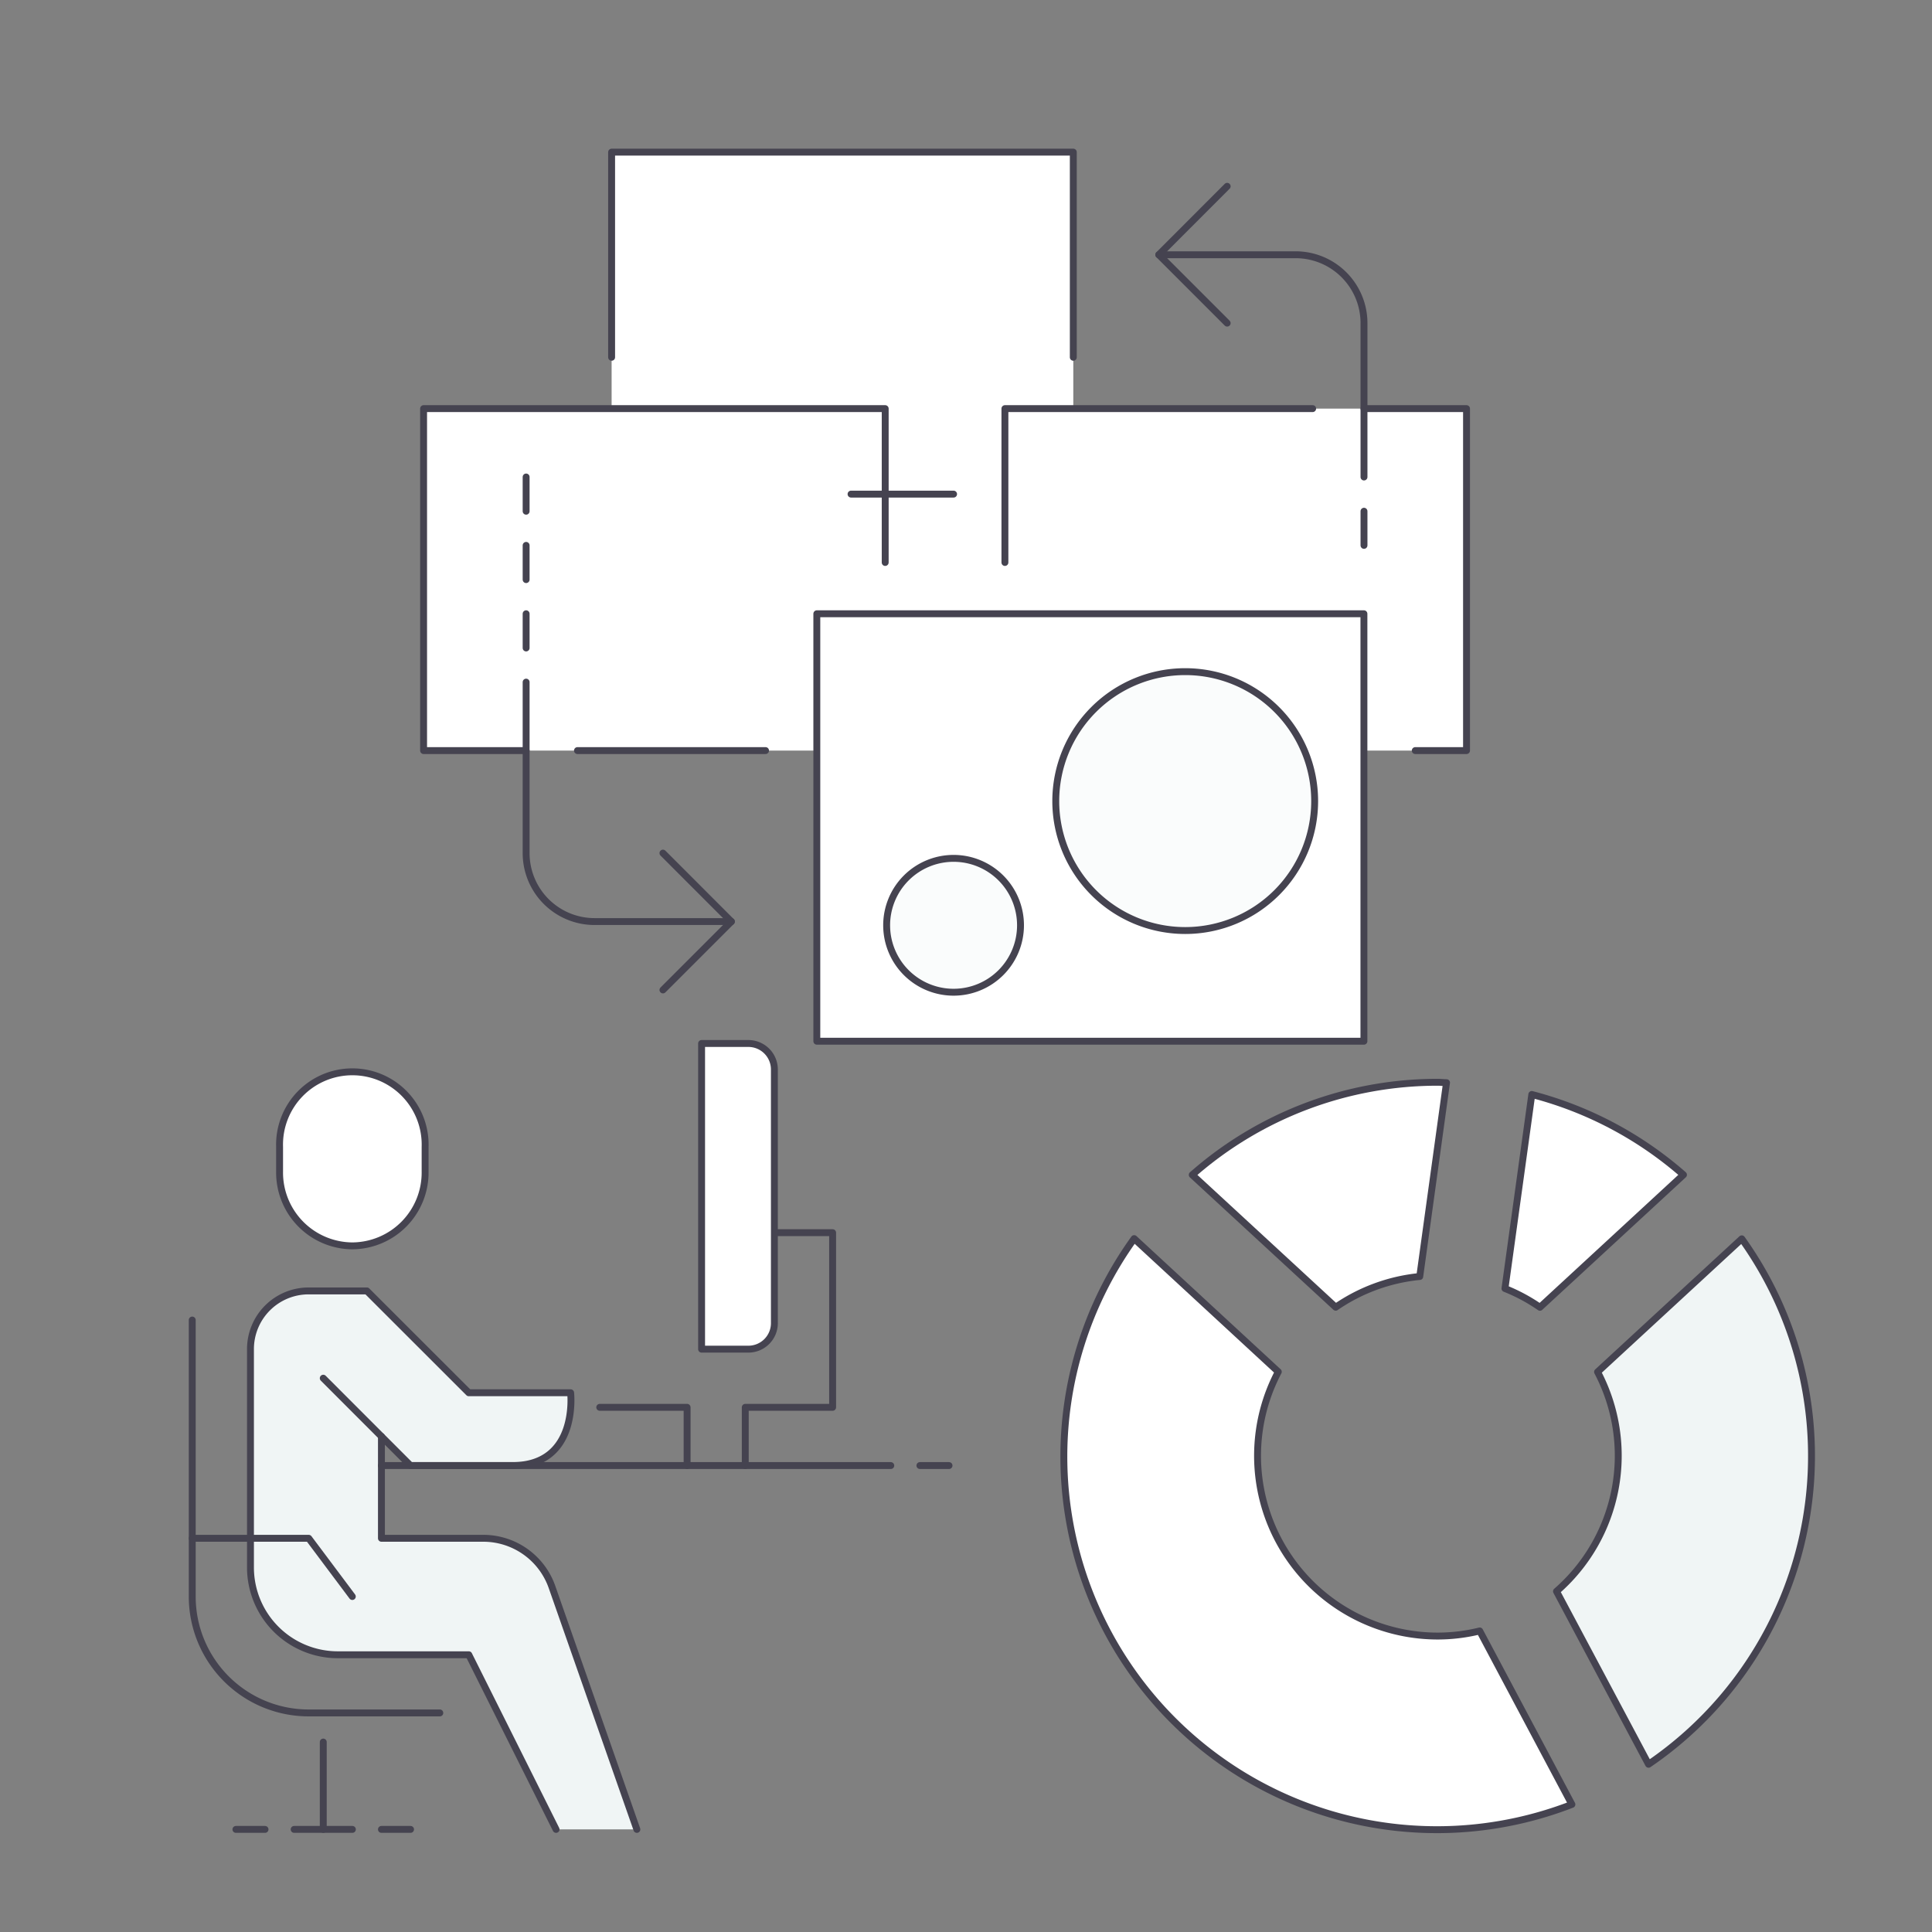 <svg xmlns="http://www.w3.org/2000/svg" viewBox="0 0 280 280"><rect x="0" y="0" width="280" height="280" fill="#808080" stroke="none"/><defs><style>.cls-1,.cls-4{fill:none;}.cls-2,.cls-5{fill:#f0f5f5;}.cls-3,.cls-6{fill:#fff;}.cls-3,.cls-4,.cls-5,.cls-7{stroke:#454350;stroke-linecap:round;stroke-linejoin:round;}.cls-7{fill:#fafcfc;}</style></defs><g id="レイヤー_2" data-name="レイヤー 2"><g id="レイヤー_1-2" data-name="レイヤー 1"><rect class="cls-1" width="280" height="280"/><path class="cls-1" d="M274.4,140A134.4,134.4,0,1,1,140,5.6,134.4,134.4,0,0,1,274.4,140Z"/><path class="cls-2" d="M80,230a10.55,10.55,0,0,0-10-7.06H55.28V208.18l4.22,4.22H74.27c9.64,0,8.43-10.55,8.43-10.55H67.94L53.17,187.09H44.74a8.43,8.43,0,0,0-8.44,8.43v31.64A12.66,12.66,0,0,0,49,239.82h19l12.65,25.31H92.3Z"/><path class="cls-3" d="M51.07,180.56A10.62,10.62,0,0,1,40.52,169.8v-3.59a10.55,10.55,0,1,1,21.09,0v3.59A10.62,10.62,0,0,1,51.07,180.56Z"/><line class="cls-4" x1="55.28" y1="212.4" x2="129.1" y2="212.4"/><polyline class="cls-4" points="86.92 203.96 99.58 203.96 99.58 212.4"/><polyline class="cls-4" points="108.01 212.4 108.01 203.96 116.45 203.96 120.67 203.96 120.67 178.65 110.12 178.65"/><path class="cls-3" d="M101.68,151.23h6.78a3.77,3.77,0,0,1,3.77,3.77v36.76a3.77,3.77,0,0,1-3.77,3.77h-6.78a0,0,0,0,1,0,0V151.23A0,0,0,0,1,101.68,151.23Z"/><line class="cls-4" x1="46.85" y1="252.47" x2="46.85" y2="265.13"/><line class="cls-4" x1="38.41" y1="265.13" x2="34.19" y2="265.13"/><line class="cls-4" x1="59.5" y1="265.13" x2="55.28" y2="265.13"/><path class="cls-4" d="M80.59,265.13,67.94,239.82H49A12.66,12.66,0,0,1,36.3,227.16V195.52a8.43,8.43,0,0,1,8.44-8.43h8.43l14.77,14.76H82.7s1.21,10.55-8.43,10.55H59.5L46.85,199.74"/><path class="cls-4" d="M55.28,208.18v14.76H70.05A10.55,10.55,0,0,1,80,230l12.3,35.13"/><path class="cls-4" d="M27.86,191.31v40.07a16.87,16.87,0,0,0,16.88,16.87h19"/><polyline class="cls-4" points="27.86 222.94 44.74 222.94 51.06 231.38"/><line class="cls-4" x1="133.32" y1="212.4" x2="137.54" y2="212.4"/><line class="cls-4" x1="51.07" y1="265.13" x2="42.63" y2="265.13"/><path class="cls-1" d="M224.25,210a16.5,16.5,0,1,1-16.5-16.49A16.49,16.49,0,0,1,224.25,210Z"/><path class="cls-3" d="M222,158.62l-3.89,28.12a25.46,25.46,0,0,1,5.07,2.72l20.8-19.2A53.87,53.87,0,0,0,222,158.62Z"/><path class="cls-5" d="M252.43,179.54l-20.9,19.29a26.07,26.07,0,0,1-5.95,31.8l13.34,25.06a54.06,54.06,0,0,0,13.51-76.15Z"/><path class="cls-3" d="M193.58,189.45A25.9,25.9,0,0,1,205.76,185l3.88-28.09c-.42,0-.83-.06-1.25-.06a53.82,53.82,0,0,0-35.6,13.42Z"/><path class="cls-3" d="M214.45,236.37a25.78,25.78,0,0,1-6.06.74,26.13,26.13,0,0,1-23.13-38.3l-20.89-19.3a54.07,54.07,0,0,0,63.44,82Z"/><polygon class="cls-6" points="155.55 59.22 155.55 51.78 155.55 22.05 88.64 22.05 88.64 51.78 88.64 59.22 61.39 59.22 61.39 108.78 88.64 108.78 155.55 108.78 212.54 108.78 212.54 59.22 155.55 59.22"/><polyline class="cls-4" points="88.64 51.78 88.64 22.05 155.55 22.05 155.55 51.78"/><line class="cls-4" x1="138.2" y1="71.61" x2="123.34" y2="71.61"/><polyline class="cls-4" points="197.68 59.22 212.54 59.22 212.54 108.78 205.11 108.78"/><polyline class="cls-4" points="145.64 81.52 145.64 59.22 190.24 59.22"/><path class="cls-4" d="M197.68,69.13V46.83a9.91,9.91,0,0,0-9.92-9.91H167.94"/><polyline class="cls-4" points="177.85 27 167.94 36.92 177.85 46.83"/><polyline class="cls-4" points="76.25 108.78 61.39 108.78 61.39 59.22 128.29 59.22 128.29 81.52"/><line class="cls-4" x1="110.95" y1="108.78" x2="83.69" y2="108.78"/><rect class="cls-3" x="118.38" y="88.95" width="79.29" height="61.95"/><line class="cls-4" x1="197.68" y1="74.09" x2="197.68" y2="79.04"/><path class="cls-4" d="M76.25,98.86v24.78a9.92,9.92,0,0,0,9.92,9.92H106"/><polyline class="cls-4" points="96.08 143.47 105.99 133.56 96.08 123.64"/><line class="cls-4" x1="76.25" y1="93.91" x2="76.25" y2="88.95"/><line class="cls-4" x1="76.25" y1="84" x2="76.25" y2="79.04"/><line class="cls-4" x1="76.25" y1="74.09" x2="76.25" y2="69.13"/><path class="cls-7" d="M190.53,116.1a18.76,18.76,0,1,1-18.76-18.76A18.76,18.76,0,0,1,190.53,116.1Z"/><path class="cls-7" d="M147.9,134.09a9.7,9.7,0,1,1-9.7-9.69A9.7,9.7,0,0,1,147.9,134.09Z"/></g></g></svg>